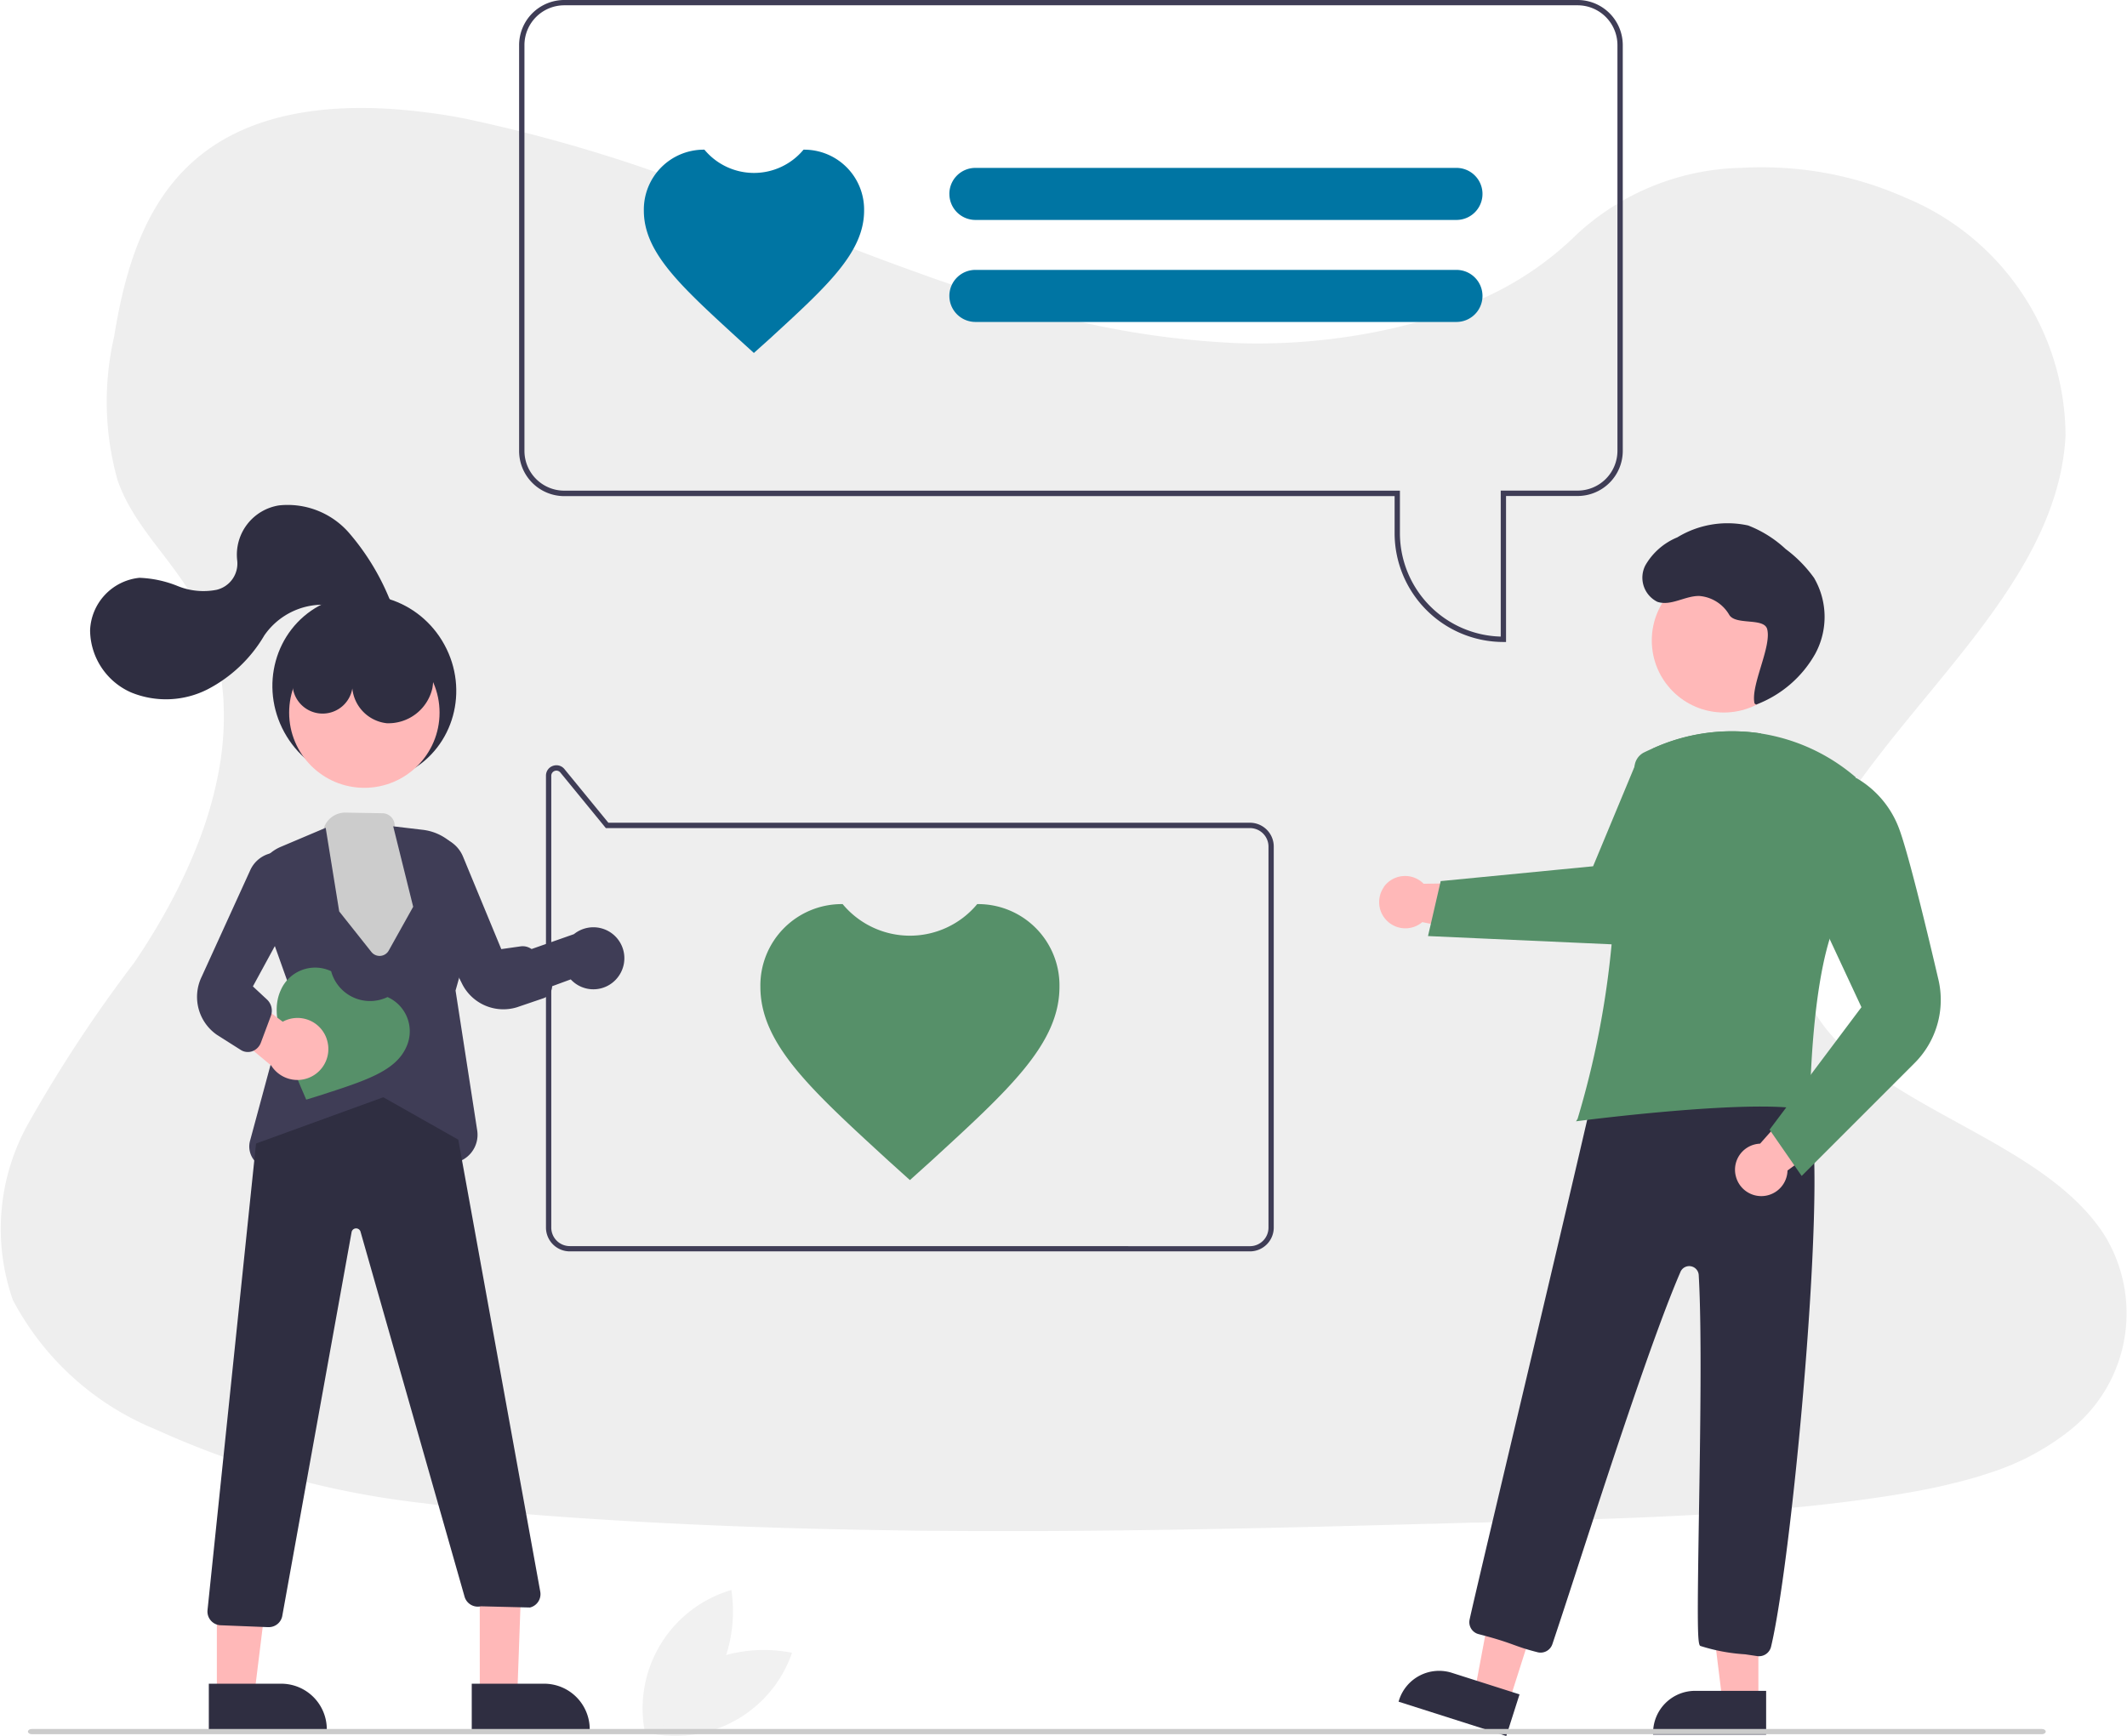 <svg id="Group_625" data-name="Group 625" xmlns="http://www.w3.org/2000/svg" width="67" height="54.699" viewBox="0 0 67 54.699">
  <g id="Component_1_1" data-name="Component 1 – 1" transform="translate(0 3.417)">
    <path id="Path_168" data-name="Path 168" d="M177.287,164.066a7.926,7.926,0,0,1-2.563,1.356q-.208.071-.421.133c-.368.109-.744.2-1.124.287-.187.042-.376.08-.564.116-.321.062-.642.117-.962.167-1.187.186-2.382.325-3.584.429q-.555.049-1.112.088l-.148.011-.265.018-.163.011c-.248.017-.5.031-.744.045-.992.056-1.986.1-2.979.133-.73.025-1.453.046-2.179.066L159,166.97l-.382.011-.167,0-1.313.038-.123,0-.385.011-.73.02-.218.006-.2.005c-4.634.125-9.272.216-13.9.177q-.556,0-1.112-.012c-3.439-.044-6.874-.165-10.3-.4-1.205-.082-2.418-.182-3.625-.319q-.557-.063-1.112-.137a27.855,27.855,0,0,1-8.444-2.323,8.882,8.882,0,0,1-4.506-4.081,6.785,6.785,0,0,1,.512-5.606,43.906,43.906,0,0,1,3.31-5.021c.388-.573.755-1.169,1.088-1.783l.06-.112q.256-.48.482-.972h0q.215-.469.4-.946.055-.143.106-.285c0-.011.008-.021.011-.032s.009-.024.013-.036a12.287,12.287,0,0,0,.5-1.85l.016-.088c.007-.042.015-.083.021-.125s.013-.078.019-.117h0a9.159,9.159,0,0,0,.1-1.782v-.066a7.561,7.561,0,0,0-.1-.911h0c0-.026-.008-.051-.013-.076a7.135,7.135,0,0,0-.35-1.268l-.021-.055a.075.075,0,0,0-.009-.025c-.05-.127-.1-.252-.161-.378h0c-.009-.021-.02-.043-.03-.066h0c-.019-.04-.038-.081-.059-.121h0q-.14-.286-.312-.565c-.133-.221-.283-.437-.438-.65l-.022-.03-.018-.025c-.2-.277-.415-.549-.622-.824-.163-.214-.322-.43-.471-.65l-.027-.04a6.62,6.62,0,0,1-.483-.832c-.028-.059-.055-.118-.08-.178-.045-.1-.087-.21-.124-.317a9.128,9.128,0,0,1-.11-4.513c.363-2.228,1.039-4.63,3.13-6.021,1.826-1.215,4.3-1.357,6.636-1.062.375.046.746.1,1.112.171l.2.038a48.975,48.975,0,0,1,8.524,2.648c.646.252,1.29.507,1.934.761q.755.3,1.51.593.873.34,1.759.664.553.2,1.112.4.9.311,1.8.591.642.2,1.291.375A27.742,27.742,0,0,0,151,129.815a19.33,19.33,0,0,0,4.9-.454c.375-.085.747-.182,1.112-.293a14.463,14.463,0,0,0,1.5-.544,10.075,10.075,0,0,0,3.224-2.124l.007-.007a7.868,7.868,0,0,1,5.208-2.1,10.892,10.892,0,0,1,1.112-.006,11.033,11.033,0,0,1,4.027.942,8.154,8.154,0,0,1,5.052,7.5c-.224,4.412-4.477,7.8-7.015,11.658-.179.272-.35.553-.508.84-.058.1-.114.21-.169.317a6.289,6.289,0,0,0-.8,3.807,4.065,4.065,0,0,0,.162.658c.031.094.066.187.106.28a5.209,5.209,0,0,0,1.32,1.806,9.035,9.035,0,0,0,.812.66c2.368,1.721,5.8,2.807,7.313,5.159A4.7,4.7,0,0,1,177.287,164.066Z" transform="translate(-112.078 -122.422)" fill="#eee"/>
  </g>
  <path id="Path_266" data-name="Path 266" d="M669.236,214.042l-.683-.616c-2.426-2.227-4.027-3.673-4.027-5.474a2.562,2.562,0,0,1,2.591-2.606,2.755,2.755,0,0,0,4.239,0,2.562,2.562,0,0,1,2.591,2.606c0,1.8-1.6,3.246-4.027,5.474Z" transform="translate(-640.574 -176.859)" fill="#569069"/>
  <path id="Path_267" data-name="Path 267" d="M583.743,177.02a.324.324,0,0,0-.218.309v14.238a.751.751,0,0,0,.75.75H605.7a.751.751,0,0,0,.75-.75V179.561a.751.751,0,0,0-.75-.75H585.49l-1.383-1.69a.325.325,0,0,0-.252-.121A.333.333,0,0,0,583.743,177.02Zm.533,15.131a.584.584,0,0,1-.584-.584V177.329a.161.161,0,0,1,.286-.1l1.433,1.751H605.7a.584.584,0,0,1,.584.584v12.005a.584.584,0,0,1-.584.584Z" transform="translate(-566.327 -152.888)" fill="#3f3d56"/>
  <g id="Group_15" data-name="Group 15" transform="translate(2.84 15.901)">
    <ellipse id="Ellipse_41" data-name="Ellipse 41" cx="2.874" cy="2.968" rx="2.874" ry="2.968" transform="translate(4.691 4.565) rotate(-28.663)" fill="#2f2e41"/>
    <ellipse id="Ellipse_42" data-name="Ellipse 42" cx="2.369" cy="2.369" rx="2.369" ry="2.369" transform="translate(6.268 4.184)" fill="#ffb8b8"/>
    <path id="Path_255" data-name="Path 255" d="M513.316,423.041l-.3.862.448,2.593,1.846,1.534,1.466-2.267-.706-2.145-.529-.6h0a.391.391,0,0,0-.382-.429L514,422.569A.709.709,0,0,0,513.316,423.041Z" transform="translate(-505.95 -412.866)" fill="#ccc"/>
    <path id="Path_256" data-name="Path 256" d="M225.572,490.967h1.182l.163-4.56h-1.346Z" transform="translate(-213.299 -453.479)" fill="#ffb8b8"/>
    <path id="Path_257" data-name="Path 257" d="M0,0H3.716V1.436H1.436A1.436,1.436,0,0,1,0,0H0Z" transform="translate(15.736 38.586) rotate(179.995)" fill="#2f2e41"/>
    <path id="Path_258" data-name="Path 258" d="M139.689,490.967h1.182l.562-4.56h-1.745Z" transform="translate(-135.698 -453.479)" fill="#ffb8b8"/>
    <path id="Path_259" data-name="Path 259" d="M0,0H3.716V1.436H1.436A1.436,1.436,0,0,1,0,0H0Z" transform="translate(7.454 38.586) rotate(179.995)" fill="#2f2e41"/>
    <path id="Path_261" data-name="Path 261" d="M494.076,437.959a14.249,14.249,0,0,1-1.723-.127.689.689,0,0,1-.579-.863l1.28-4.739-1.031-2.892a1.3,1.3,0,0,1,.718-1.632l1.416-.6.426,2.634,1.014,1.278a.33.33,0,0,0,.546-.044l.77-1.38-.629-2.535.938.111a1.627,1.627,0,0,1,1.342,1.083,4.346,4.346,0,0,1,.072,2.6l-.388,1.38.682,4.409a.9.9,0,0,1-.792,1.031,9.027,9.027,0,0,1-1.313.055.861.861,0,0,1-.808-.7.123.123,0,0,0-.237,0q-.054.193-.12.429C495.551,437.835,494.891,437.959,494.076,437.959Z" transform="translate(-486.738 -416.924)" fill="#3f3d56"/>
    <g id="Group_14" data-name="Group 14" transform="translate(9.5 10.373)">
      <path id="Path_260" data-name="Path 260" d="M1.485.144a.97.97,0,0,1,.227,1.47L2.69,3.6l-1.064.889L.285,1.664A.975.975,0,0,1,1.485.144Z" transform="matrix(-0.105, 0.995, -0.995, -0.105, 7.424, 3.051)" fill="#3f3d56"/>
      <path id="Path_262" data-name="Path 262" d="M.864,4.989a.889.889,0,0,1-.343-.068.842.842,0,0,1-.5-.611A1.019,1.019,0,0,1,.544,3.216l2.763-1.5-.151-.6a.48.48,0,0,1,.186-.5L4.053.094A.457.457,0,0,1,4.439.013a.4.4,0,0,1,.268.222l.37.8a1.454,1.454,0,0,1-.582,1.811L1.4,4.83A.989.989,0,0,1,.864,4.989Z" transform="matrix(-0.105, 0.995, -0.995, -0.105, 5.505, 0.521)" fill="#3f3d56"/>
    </g>
    <path id="Path_263" data-name="Path 263" d="M479.982,532.286h-.029l-1.505-.06a.434.434,0,0,1-.4-.478l1.528-14.7,4.009-1.458,2.361,1.336,2.583,14.241a.434.434,0,0,1-.323.5l-.006,0-1.541-.038a.435.435,0,0,1-.511-.292l-3.282-11.516a.145.145,0,0,0-.279.013L480.4,531.946A.433.433,0,0,1,479.982,532.286Z" transform="translate(-474.351 -496.918)" fill="#2f2e41"/>
    <path id="Path_264" data-name="Path 264" d="M506.3,362.121a.949.949,0,1,0,1.694.451,1.225,1.225,0,0,0,1.079,1.379,1.421,1.421,0,0,0,1.437-1.1,1.7,1.7,0,0,0-.722-1.714,2.11,2.11,0,0,0-1.892-.187,3.65,3.65,0,0,0-1.6,1.17Z" transform="translate(-499.731 -357.064)" fill="#2f2e41"/>
    <path id="Path_265" data-name="Path 265" d="M449.2,324.9a7.571,7.571,0,0,0-1.278-2.073,2.563,2.563,0,0,0-2.191-.852,1.572,1.572,0,0,0-1.318,1.745.85.85,0,0,1-.655.916,2.151,2.151,0,0,1-1.219-.119,3.532,3.532,0,0,0-1.208-.26,1.73,1.73,0,0,0-1.553,1.651,2.159,2.159,0,0,0,1.293,1.961,2.893,2.893,0,0,0,2.411-.1,4.439,4.439,0,0,0,1.782-1.694,2.237,2.237,0,0,1,3.205-.509.507.507,0,0,0,.686-.055A.533.533,0,0,0,449.2,324.9Z" transform="translate(-439.78 -321.952)" fill="#2f2e41"/>
    <path id="Path_268" data-name="Path 268" d="M501.632,477.363l-.167-.389c-.587-1.4-.98-2.312-.633-3.065a1.18,1.18,0,0,1,1.554-.607l.031.014a1.269,1.269,0,0,0,1.775.815,1.18,1.18,0,0,1,.6,1.558l-.014.031c-.346.754-1.294,1.051-2.738,1.517Z" transform="translate(-494.826 -458.616)" fill="#569069"/>
    <path id="Path_269" data-name="Path 269" d="M483.911,479.242a.97.97,0,0,0-1.385-.542l-1.733-1.3-.418,1.191,1.791,1.493a.975.975,0,0,0,1.745-.839Z" transform="translate(-476.46 -462.408)" fill="#ffb8b8"/>
    <path id="Path_270" data-name="Path 270" d="M476.339,441.907a.4.4,0,0,1-.216-.062l-.744-.471a1.454,1.454,0,0,1-.493-1.837l1.526-3.348a.949.949,0,0,1,.685-.551.842.842,0,0,1,.754.24,1.019,1.019,0,0,1,.152,1.2L476.5,439.84l.451.42a.48.48,0,0,1,.113.517l-.311.831a.457.457,0,0,1-.28.278A.408.408,0,0,1,476.339,441.907Z" transform="translate(-471.374 -424.661)" fill="#3f3d56"/>
  </g>
  <g id="Group_13" data-name="Group 13" transform="translate(43.436 16.465)">
    <ellipse id="Ellipse_44" data-name="Ellipse 44" cx="2.27" cy="2.27" rx="2.27" ry="2.27" transform="translate(8.595 1.445)" fill="#ffb8b8"/>
    <path id="Path_303" data-name="Path 303" d="M726.088,522.691l-1.079-.344.813-4.328,1.593.508Z" transform="translate(-721.989 -485.533)" fill="#ffb8b8"/>
    <path id="Path_304" data-name="Path 304" d="M1.324,0H3.561V1.376H0V1.324A1.324,1.324,0,0,1,1.324,0Z" transform="translate(1.036 35.841) rotate(17.679)" fill="#2f2e41"/>
    <path id="Path_305" data-name="Path 305" d="M810.618,525.614h-1.133l-.539-4.37h1.672Z" transform="translate(-798.665 -488.479)" fill="#ffb8b8"/>
    <path id="Path_306" data-name="Path 306" d="M791.244,568.02h2.237V569.4H789.92v-.052A1.324,1.324,0,0,1,791.244,568.02Z" transform="translate(-781.284 -531.209)" fill="#2f2e41"/>
    <path id="Path_307" data-name="Path 307" d="M840.152,507.154l-.382-.057a5.785,5.785,0,0,1-1.413-.264c-.094-.041-.1-.666-.044-4.175.041-2.576.093-5.781-.007-7.5a.3.3,0,0,0-.58-.1c-.863,1.993-2.311,6.453-3.269,9.4-.333,1.027-.6,1.837-.763,2.323a.391.391,0,0,1-.463.251c-.788-.2-.736-.281-1.859-.571a.388.388,0,0,1-.284-.457c.2-.958,3.92-16.488,4.2-17.965a.389.389,0,0,1,.459-.309c.837.169,1.346.348,2.173.521.892.187,1.815.38,2.715.56h0a.386.386,0,0,1,.227.139,2.409,2.409,0,0,0,.9.606c.236.113-.3.1-.093.265.831.658-.364,14.022-1.086,17.04A.391.391,0,0,1,840.152,507.154Z" transform="translate(-828.232 -471.437)" fill="#2f2e41"/>
    <path id="Path_308" data-name="Path 308" d="M927.849,504.857a.822.822,0,0,1,.77-1l1.835-2.071,1.139,1.376-2.11,1.541a.826.826,0,0,1-1.634.151Z" transform="translate(-916.613 -484.287)" fill="#ffb8b8"/>
    <path id="Path_309" data-name="Path 309" d="M897.775,305.175c-.133-.562.537-1.772.4-2.335-.09-.381-.985-.122-1.194-.453a1.2,1.2,0,0,0-.95-.6c-.45-.005-.892.328-1.318.184a.849.849,0,0,1-.378-1.148,2.064,2.064,0,0,1,1.006-.882,3.037,3.037,0,0,1,2.232-.375,3.669,3.669,0,0,1,1.181.742,4.117,4.117,0,0,1,.894.908,2.439,2.439,0,0,1,.038,2.394,3.6,3.6,0,0,1-1.862,1.6" transform="translate(-885.943 -299.474)" fill="#2f2e41"/>
    <path id="Path_310" data-name="Path 310" d="M870.024,387.687a28.272,28.272,0,0,0,1.076-5.546c.312-2.2.584-4.43.719-5.57a.548.548,0,0,1,.308-.433q.131-.063.261-.12a5.988,5.988,0,0,1,6.388.9l.01.01,0,.014a7.375,7.375,0,0,1-.487,4.259c-.947,1.684-.958,6.144-.958,6.189v.057l-.055-.016c-1.473-.421-7.165.316-7.222.323l-.089.012Z" transform="translate(-863.766 -368.9)" fill="#569069"/>
    <path id="Path_311" data-name="Path 311" d="M940.4,403.634l2.894-3.859-1.492-3.2.108-3.793,1.224-.226.013.006a3.08,3.08,0,0,1,1.309,1.525c.272.68.836,2.992,1.261,4.811a2.812,2.812,0,0,1-.755,2.643l-3.551,3.551Z" transform="translate(-928.095 -384.505)" fill="#569069"/>
    <path id="Path_312" data-name="Path 312" d="M798.32,428.51a.822.822,0,0,1,1.255-.1l2.766-.043-.248,1.77-2.561-.518a.826.826,0,0,1-1.213-1.1Z" transform="translate(-798.166 -417.029)" fill="#ffb8b8"/>
    <path id="Path_313" data-name="Path 313" d="M816,381.93l.4-1.732,4.8-.467,1.316-3.166.039-.093.517-.446.011-.007a6.07,6.07,0,0,1,3.367-.479l.039.006,0,.04a3.118,3.118,0,0,1-.306,1.167c-.5,1.03-3.552,5.409-3.583,5.453l-.014.02Z" transform="translate(-814.454 -368.901)" fill="#569069"/>
  </g>
  <path id="Path_324" data-name="Path 324" d="M399.291,235h31.923a1.423,1.423,0,0,1,1.421,1.421v12.786a1.423,1.423,0,0,1-1.421,1.421h-2.256v4.6h-.084a3.43,3.43,0,0,1-3.426-3.426v-1.17H399.291a1.423,1.423,0,0,1-1.421-1.421V236.421A1.423,1.423,0,0,1,399.291,235Zm-1.253,14.206a1.255,1.255,0,0,0,1.253,1.254h26.324V251.8a3.264,3.264,0,0,0,3.176,3.258v-4.6h2.423a1.255,1.255,0,0,0,1.253-1.254V236.421a1.255,1.255,0,0,0-1.253-1.254H399.291a1.255,1.255,0,0,0-1.253,1.254Z" transform="translate(-381.518 -235)" fill="#3f3d56"/>
  <path id="Path_360" data-name="Path 360" d="M712.52,441.723H697.366a.82.82,0,0,0-.819.788.257.257,0,0,0,0,.032.821.821,0,0,0,.82.82H712.52a.82.82,0,0,0,0-1.64Z" transform="translate(-666.642 -436.433)" fill="#0075a3"/>
  <path id="Path_361" data-name="Path 361" d="M712.52,490.723H697.366a.82.82,0,0,0-.819.788.257.257,0,0,0,0,.032.821.821,0,0,0,.82.82H712.52a.82.82,0,1,0,0-1.64Z" transform="translate(-666.642 -482.219)" fill="#0075a3"/>
  <g id="Group_6" data-name="Group 6" transform="translate(20.273 50.103)">
    <path id="Path_34" data-name="Path 34" d="M159.83,677.24A4.515,4.515,0,0,0,158,679.4a3.887,3.887,0,0,0,4.638-2.5A4.514,4.514,0,0,0,159.83,677.24Z" transform="translate(-157.962 -674.926)" fill="#f1f1f1"/>
    <path id="Path_35" data-name="Path 35" d="M159.838,656.6a4.515,4.515,0,0,1-2.24,1.727,3.887,3.887,0,0,1,2.717-4.515A4.515,4.515,0,0,1,159.838,656.6Z" transform="translate(-157.549 -653.816)" fill="#f1f1f1"/>
  </g>
  <path id="Path_49" data-name="Path 49" d="M167.237,707.421H103.913c-.065,0-.118-.037-.118-.082s.053-.082.118-.082h63.324c.065,0,.118.037.118.082S167.3,707.421,167.237,707.421Z" transform="translate(-102.915 -652.779)" fill="#cbcbcb"/>
  <path id="Path_362" data-name="Path 362" d="M668,211.751l-.5-.454c-1.787-1.64-2.966-2.7-2.966-4.031a1.887,1.887,0,0,1,1.908-1.92,2.029,2.029,0,0,0,3.122,0,1.887,1.887,0,0,1,1.908,1.92c0,1.326-1.18,2.391-2.966,4.031Z" transform="translate(-644.253 -200.63)" fill="#0075a3"/>
</svg>
